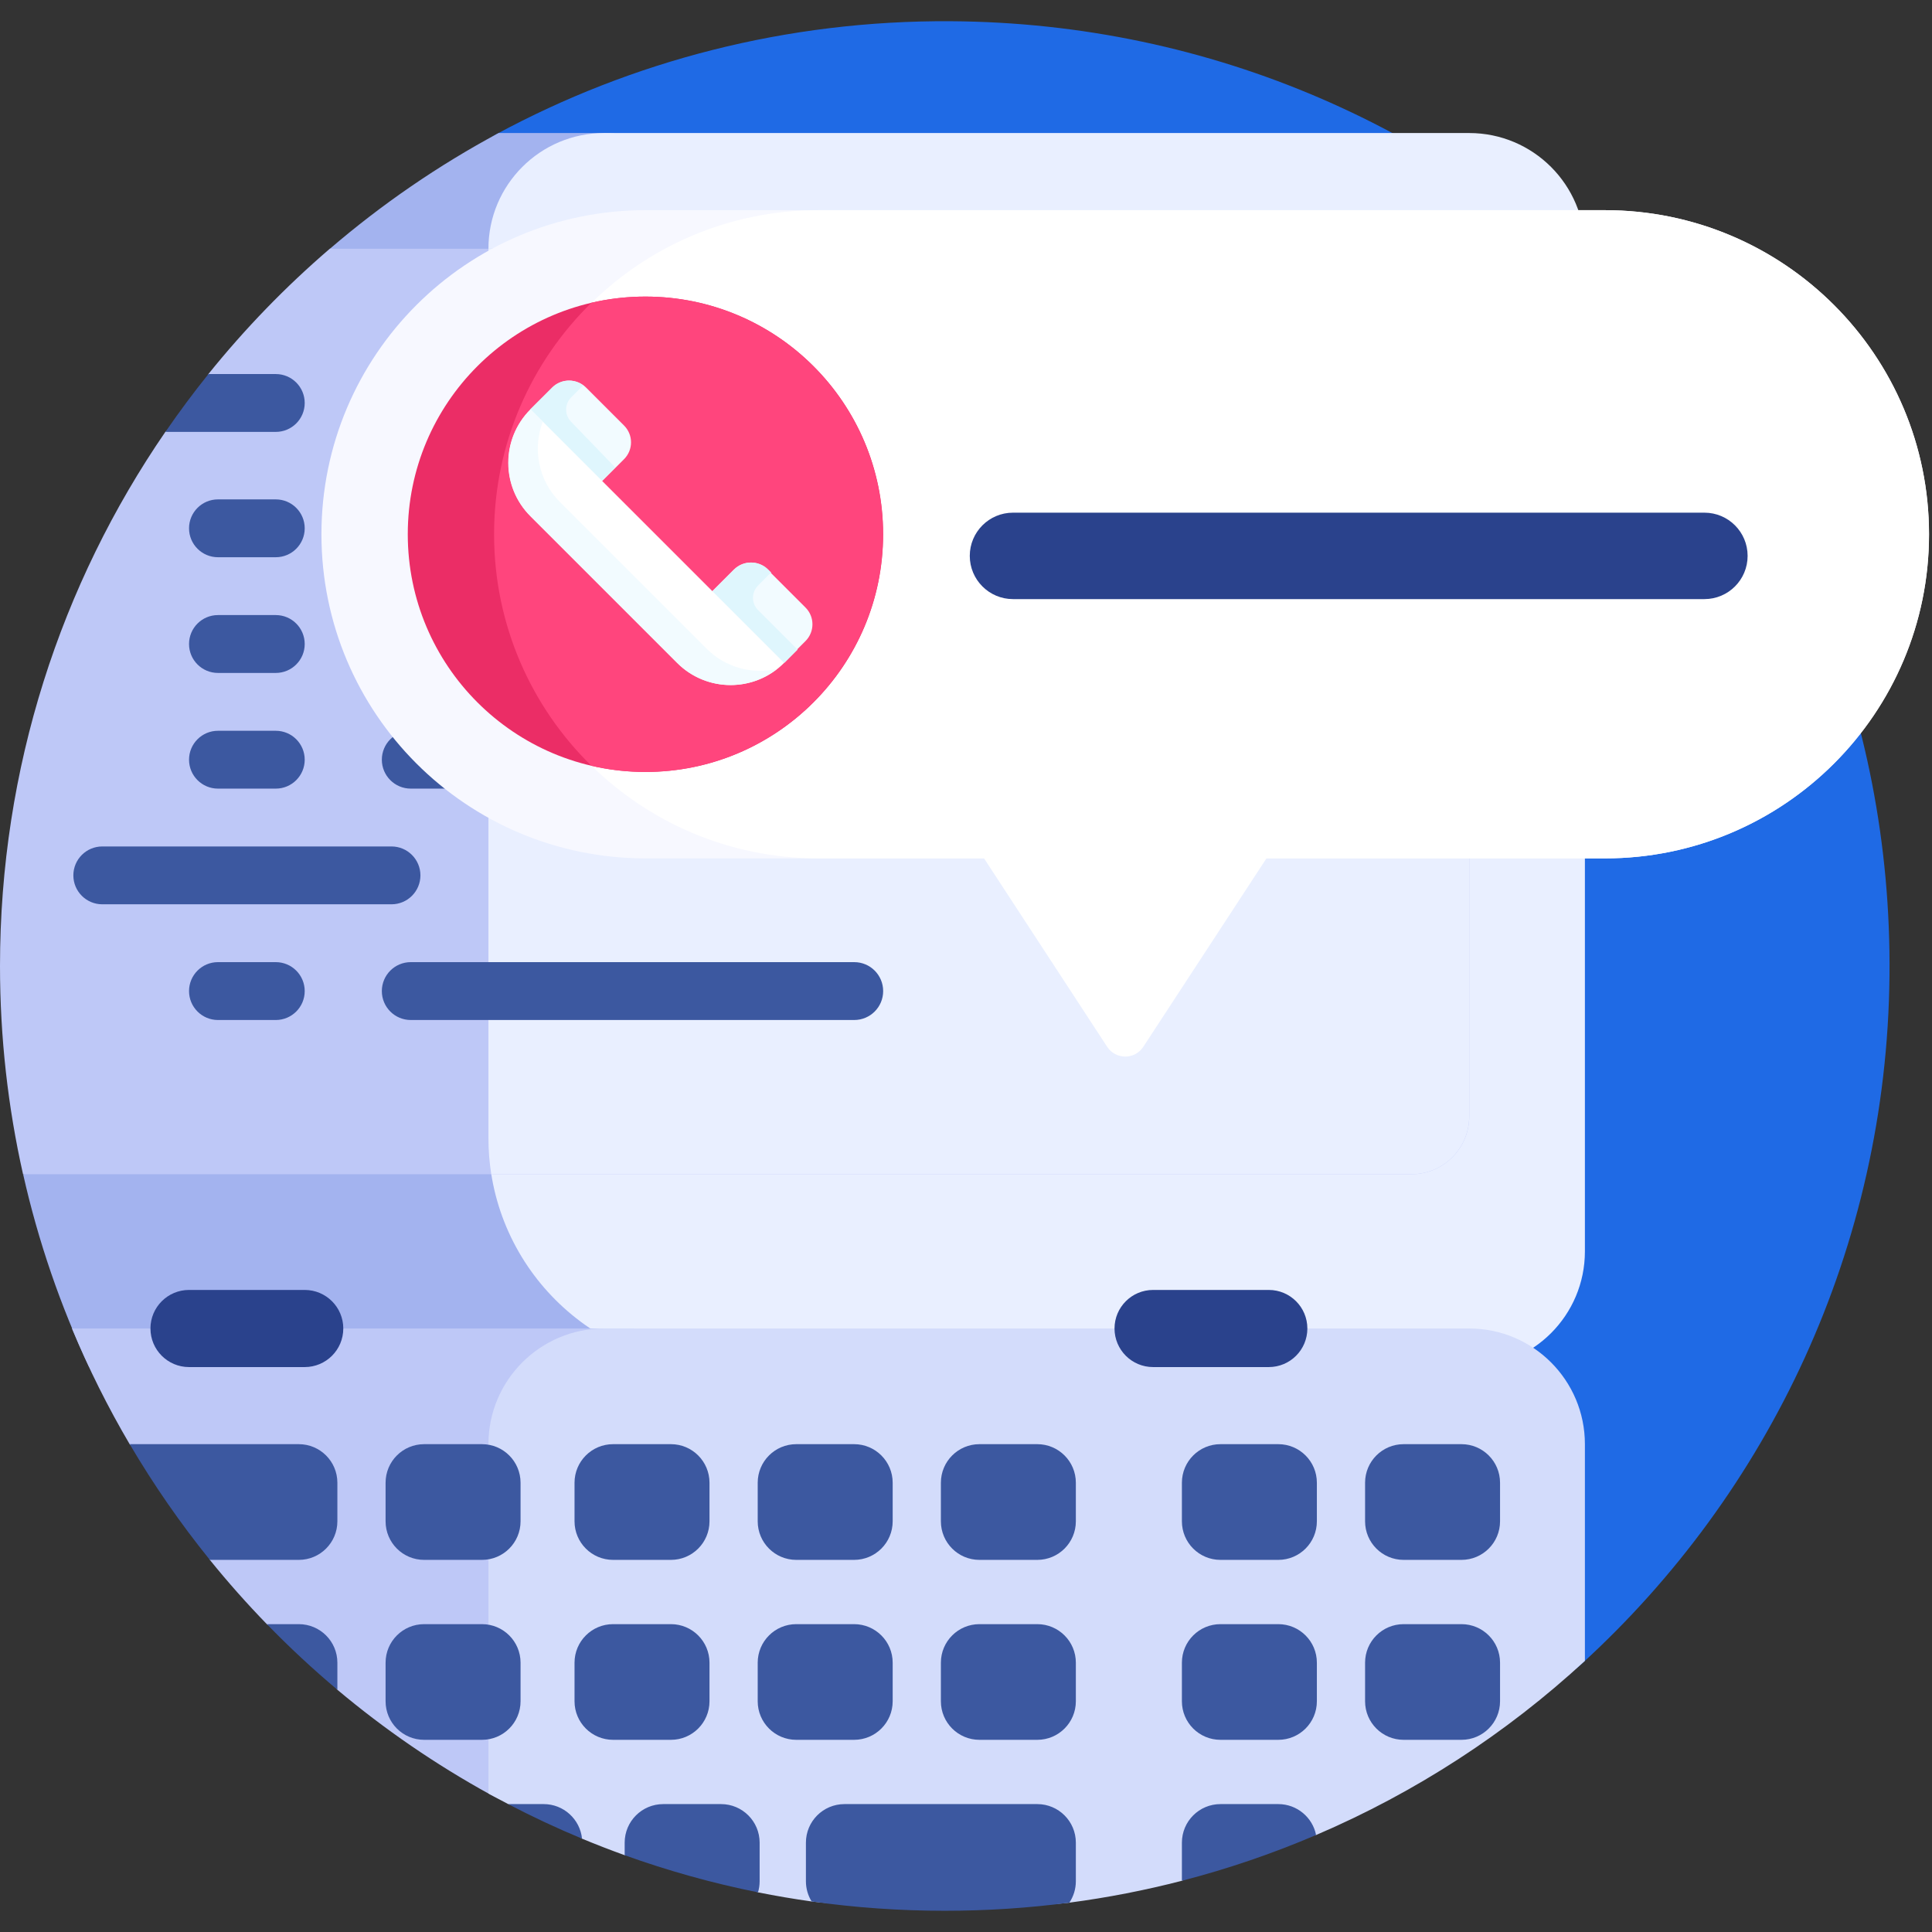<?xml version="1.0" encoding="UTF-8"?> <svg xmlns="http://www.w3.org/2000/svg" width="64" height="64" viewBox="0 0 64 64" fill="none"><rect x="0" y="0" width="64" height="64" fill="#333333" stroke="none"/><g clip-path="url(#clip0_3319_4611)"><path d="M62.592 32.31C62.504 41.343 58.59 49.461 52.392 55.119C50.687 56.676 47.945 55.469 47.945 53.161V37.962C47.945 20.959 34.162 7.175 17.159 7.175C15.65 7.175 15.129 5.154 16.457 4.438C20.926 2.026 26.049 0.67 31.491 0.703C48.876 0.81 62.761 14.927 62.592 32.31Z" fill="#1F6AE5"></path><path d="M22.614 45.285H2.954C2.006 43.265 1.267 41.127 0.766 38.898C6.701 37.593 10.929 32.334 10.929 26.257V8.24C12.641 6.77 14.514 5.483 16.517 4.407H20.059C21.47 4.407 22.614 5.551 22.614 6.962V45.285Z" fill="#A3B3EF"></path><path d="M48.669 45.285H23.77C19.578 45.285 16.18 41.887 16.18 37.695V8.24C16.18 6.123 17.895 4.407 20.012 4.407H48.669C50.786 4.407 52.502 6.123 52.502 8.24V41.453C52.502 43.57 50.786 45.285 48.669 45.285Z" fill="#E9EFFF"></path><path d="M48.671 10.156V36.982C48.671 38.04 47.813 38.898 46.755 38.898H0.763C0.264 36.679 0 34.37 0 32C0 25.434 2.022 19.34 5.477 14.307C5.538 14.219 5.918 14.18 5.98 14.092C6.319 13.61 6.582 13.109 6.946 12.647C7.008 12.568 6.84 12.469 6.903 12.391C8.114 10.887 9.461 9.497 10.926 8.239H46.755C47.813 8.24 48.671 9.098 48.671 10.156Z" fill="#BEC8F7"></path><path d="M16.18 37.696V8.24H46.753C47.811 8.24 48.669 9.098 48.669 10.156V36.982C48.669 38.041 47.811 38.898 46.753 38.898H16.274C16.212 38.507 16.18 38.105 16.18 37.696Z" fill="#E9EFFF"></path><path d="M10.094 25.166C10.094 25.695 9.665 26.124 9.136 26.124H7.22C6.691 26.124 6.262 25.695 6.262 25.166C6.262 24.637 6.691 24.208 7.22 24.208H9.136C9.665 24.208 10.094 24.637 10.094 25.166ZM9.136 16.543H7.22C6.691 16.543 6.262 16.972 6.262 17.501C6.262 18.03 6.691 18.459 7.22 18.459H9.136C9.665 18.459 10.094 18.03 10.094 17.501C10.094 16.972 9.665 16.543 9.136 16.543ZM9.136 20.375H7.22C6.691 20.375 6.262 20.804 6.262 21.334C6.262 21.863 6.691 22.292 7.22 22.292H9.136C9.665 22.292 10.094 21.863 10.094 21.334C10.094 20.804 9.665 20.375 9.136 20.375ZM13.927 28.998C13.927 28.469 13.498 28.04 12.969 28.04H3.388C2.859 28.04 2.43 28.469 2.43 28.998C2.43 29.527 2.859 29.956 3.388 29.956H12.969C13.498 29.956 13.927 29.527 13.927 28.998ZM10.094 13.349C10.094 12.82 9.665 12.391 9.136 12.391H6.905C6.407 13.011 5.931 13.65 5.48 14.307H9.136C9.665 14.307 10.094 13.879 10.094 13.349ZM13.607 14.307H23.188C23.717 14.307 24.146 13.879 24.146 13.349C24.146 12.82 23.717 12.391 23.188 12.391H13.607C13.078 12.391 12.649 12.82 12.649 13.349C12.649 13.879 13.078 14.307 13.607 14.307ZM13.607 18.459H20.633C21.162 18.459 21.591 18.03 21.591 17.501C21.591 16.972 21.162 16.543 20.633 16.543H13.607C13.078 16.543 12.649 16.972 12.649 17.501C12.649 18.03 13.078 18.459 13.607 18.459ZM13.607 22.292H20.633C21.162 22.292 21.591 21.863 21.591 21.334C21.591 20.804 21.162 20.375 20.633 20.375H13.607C13.078 20.375 12.649 20.804 12.649 21.334C12.649 21.863 13.078 22.292 13.607 22.292ZM9.136 31.872H7.22C6.691 31.872 6.262 32.301 6.262 32.831C6.262 33.36 6.691 33.789 7.22 33.789H9.136C9.665 33.789 10.094 33.36 10.094 32.831C10.094 32.301 9.665 31.872 9.136 31.872ZM13.607 26.124H28.298C28.827 26.124 29.256 25.695 29.256 25.166C29.256 24.637 28.827 24.208 28.298 24.208H13.607C13.078 24.208 12.649 24.637 12.649 25.166C12.649 25.695 13.078 26.124 13.607 26.124ZM28.298 31.872H13.607C13.078 31.872 12.649 32.301 12.649 32.831C12.649 33.36 13.078 33.789 13.607 33.789H28.298C28.827 33.789 29.256 33.36 29.256 32.831C29.256 32.301 28.827 31.872 28.298 31.872Z" fill="#3C58A0"></path><path d="M21.011 56.633C21.011 59.079 18.389 60.626 16.245 59.449C14.439 58.456 12.741 57.291 11.174 55.974C11.083 55.898 11.064 55.55 10.975 55.473C10.361 54.946 9.876 54.569 9.306 53.996C9.209 53.899 8.934 53.9 8.839 53.802C8.178 53.121 7.548 52.411 6.951 51.673C6.875 51.58 7.214 51.363 7.139 51.268C6.341 50.258 5.604 49.198 4.933 48.092C4.859 47.97 4.371 47.969 4.298 47.846C3.576 46.618 2.935 45.336 2.383 44.008H21.011V56.633Z" fill="#BEC8F7"></path><path d="M20.012 44.008H48.67C50.786 44.008 52.502 45.724 52.502 47.84V55.019C49.903 57.415 46.896 59.376 43.598 60.787C43.465 60.844 43.288 60.609 43.154 60.664C42.001 61.138 40.814 61.546 39.597 61.882C39.435 61.926 39.316 62.261 39.153 62.303C37.937 62.617 36.693 62.861 35.425 63.028C34.074 63.206 28.328 63.193 26.888 62.989C26.29 62.905 25.698 62.804 25.111 62.687C24.94 62.652 24.653 62.014 24.483 61.977C23.31 61.722 22.462 61.608 21.343 61.225C21.188 61.172 20.848 61.512 20.694 61.456C20.218 61.285 19.747 61.102 19.282 60.909C19.172 60.863 19.142 60.683 19.033 60.636C18.425 60.375 17.831 60.149 17.244 59.851C17.135 59.796 16.943 59.82 16.835 59.763C16.615 59.649 16.397 59.531 16.18 59.411V47.84C16.18 45.724 17.896 44.008 20.012 44.008Z" fill="#D3DCFB"></path><path d="M11.176 49.118V50.395C11.176 51.101 10.604 51.673 9.898 51.673H6.952C5.976 50.466 5.088 49.185 4.297 47.84C4.301 47.84 4.305 47.84 4.309 47.84H9.898C10.604 47.84 11.176 48.412 11.176 49.118ZM18.01 59.763H16.834C17.63 60.179 18.446 60.561 19.281 60.908C19.214 60.265 18.671 59.763 18.01 59.763ZM23.503 56.357V55.079C23.503 54.374 22.931 53.802 22.226 53.802H20.309C19.604 53.802 19.032 54.374 19.032 55.079V56.357C19.032 57.062 19.604 57.634 20.309 57.634H22.226C22.931 57.634 23.503 57.062 23.503 56.357ZM23.886 59.763H21.97C21.265 59.763 20.693 60.335 20.693 61.041V61.456C22.12 61.969 23.595 62.383 25.11 62.686C25.145 62.569 25.164 62.446 25.164 62.318V61.041C25.164 60.335 24.592 59.763 23.886 59.763ZM17.244 56.357V55.079C17.244 54.374 16.672 53.802 15.966 53.802H14.05C13.344 53.802 12.773 54.374 12.773 55.079V56.357C12.773 57.062 13.344 57.634 14.05 57.634H15.966C16.672 57.634 17.244 57.062 17.244 56.357ZM26.377 51.673H28.293C28.999 51.673 29.571 51.101 29.571 50.395V49.118C29.571 48.412 28.999 47.84 28.293 47.84H26.377C25.672 47.84 25.1 48.412 25.1 49.118V50.395C25.1 51.101 25.672 51.673 26.377 51.673ZM20.309 51.673H22.226C22.931 51.673 23.503 51.101 23.503 50.395V49.118C23.503 48.412 22.931 47.84 22.226 47.84H20.309C19.604 47.84 19.032 48.412 19.032 49.118V50.395C19.032 51.101 19.604 51.673 20.309 51.673ZM9.898 53.802H8.841C9.582 54.565 10.361 55.29 11.176 55.974V55.079C11.176 54.374 10.604 53.802 9.898 53.802ZM14.05 51.673H15.966C16.672 51.673 17.244 51.101 17.244 50.395V49.118C17.244 48.412 16.672 47.84 15.966 47.84H14.05C13.344 47.84 12.773 48.412 12.773 49.118V50.395C12.773 51.101 13.344 51.673 14.05 51.673ZM34.361 53.802H32.445C31.74 53.802 31.168 54.374 31.168 55.079V56.357C31.168 57.062 31.74 57.634 32.445 57.634H34.361C35.067 57.634 35.639 57.062 35.639 56.357V55.079C35.639 54.374 35.067 53.802 34.361 53.802ZM48.413 53.802H46.497C45.791 53.802 45.22 54.374 45.22 55.079V56.357C45.22 57.062 45.791 57.634 46.497 57.634H48.413C49.119 57.634 49.691 57.062 49.691 56.357V55.079C49.691 54.374 49.119 53.802 48.413 53.802ZM29.571 56.357V55.079C29.571 54.374 28.999 53.802 28.293 53.802H26.377C25.672 53.802 25.1 54.374 25.1 55.079V56.357C25.1 57.062 25.672 57.634 26.377 57.634H28.293C28.999 57.634 29.571 57.062 29.571 56.357ZM42.345 53.802H40.429C39.724 53.802 39.152 54.374 39.152 55.079V56.357C39.152 57.062 39.724 57.634 40.429 57.634H42.345C43.051 57.634 43.623 57.062 43.623 56.357V55.079C43.623 54.374 43.051 53.802 42.345 53.802ZM48.413 47.84H46.497C45.791 47.84 45.22 48.412 45.22 49.118V50.395C45.22 51.101 45.791 51.673 46.497 51.673H48.413C49.119 51.673 49.691 51.101 49.691 50.395V49.118C49.691 48.412 49.119 47.84 48.413 47.84ZM42.345 47.84H40.429C39.724 47.84 39.152 48.412 39.152 49.118V50.395C39.152 51.101 39.724 51.673 40.429 51.673H42.345C43.051 51.673 43.623 51.101 43.623 50.395V49.118C43.623 48.412 43.051 47.84 42.345 47.84ZM34.361 59.763H27.974C27.268 59.763 26.697 60.335 26.697 61.041V62.318C26.697 62.564 26.766 62.794 26.887 62.989C28.327 63.192 29.799 63.297 31.295 63.297C32.695 63.297 34.073 63.206 35.424 63.028C35.559 62.825 35.639 62.581 35.639 62.318V61.041C35.639 60.335 35.067 59.763 34.361 59.763ZM34.361 47.84H32.445C31.74 47.84 31.168 48.412 31.168 49.118V50.395C31.168 51.101 31.74 51.673 32.445 51.673H34.361C35.067 51.673 35.639 51.101 35.639 50.395V49.118C35.639 48.412 35.067 47.84 34.361 47.84ZM42.345 59.763H40.429C39.724 59.763 39.152 60.335 39.152 61.041V62.303C40.682 61.907 42.167 61.399 43.597 60.787C43.48 60.203 42.964 59.763 42.345 59.763Z" fill="#3C58A0"></path><path d="M11.372 44.008C11.372 44.714 10.8 45.286 10.094 45.286H6.262C5.556 45.286 4.984 44.714 4.984 44.008C4.984 43.303 5.556 42.731 6.262 42.731H10.094C10.8 42.731 11.372 43.303 11.372 44.008ZM42.03 42.731H38.198C37.492 42.731 36.92 43.303 36.92 44.008C36.92 44.714 37.492 45.286 38.198 45.286H42.03C42.736 45.286 43.308 44.714 43.308 44.008C43.308 43.303 42.736 42.731 42.03 42.731Z" fill="#2A428C"></path><path d="M53.165 28.435H21.385C15.455 28.435 10.648 23.628 10.648 17.699C10.648 11.769 15.455 6.962 21.385 6.962H53.165C59.094 6.962 63.901 11.769 63.901 17.699C63.901 23.628 59.094 28.435 53.165 28.435Z" fill="#F7F8FF"></path><path d="M63.902 17.699C63.902 23.628 59.095 28.435 53.165 28.435H41.953L37.874 34.676C37.592 35.108 36.959 35.108 36.676 34.676L32.598 28.435H27.111C21.182 28.435 16.375 23.628 16.375 17.699C16.375 11.769 21.182 6.962 27.111 6.962H53.165C59.095 6.962 63.902 11.769 63.902 17.699Z" fill="white"></path><path d="M56.461 16.983H33.556C32.766 16.983 32.125 17.624 32.125 18.414C32.125 19.205 32.766 19.846 33.556 19.846H56.461C57.252 19.846 57.892 19.205 57.892 18.414C57.892 17.624 57.252 16.983 56.461 16.983Z" fill="#2A428C"></path><path d="M29.255 17.698C29.255 22.047 25.73 25.572 21.381 25.572C17.033 25.572 13.508 22.047 13.508 17.698C13.508 13.35 17.033 9.825 21.381 9.825C25.73 9.825 29.255 13.35 29.255 17.698Z" fill="#EB2D66"></path><path d="M29.251 17.698C29.251 22.047 25.726 25.572 21.378 25.572C20.763 25.572 20.165 25.501 19.591 25.368C17.601 23.419 16.367 20.703 16.367 17.698C16.367 14.694 17.601 11.977 19.591 10.029C20.165 9.895 20.763 9.825 21.378 9.825C25.726 9.825 29.251 13.35 29.251 17.698Z" fill="#FF457D"></path><path d="M26.683 20.125L25.423 18.865C25.116 18.558 24.619 18.558 24.312 18.865L23.547 19.63L25.795 21.878L25.959 21.96L26.683 21.236C26.99 20.929 26.99 20.431 26.683 20.125Z" fill="#F2FBFF"></path><path d="M25.114 20.213C24.887 19.987 24.887 19.62 25.114 19.394L25.469 19.038C25.495 19.013 25.522 18.99 25.55 18.969L25.447 18.865C25.14 18.558 24.642 18.558 24.335 18.865L23.57 19.63L25.819 21.879L25.983 21.961L26.422 21.521L25.114 20.213Z" fill="#DFF6FD"></path><path d="M19.909 15.974L20.674 15.209C20.98 14.902 20.98 14.404 20.674 14.098L19.414 12.838C19.107 12.531 18.609 12.531 18.302 12.838L17.578 13.562L17.66 13.726L19.909 15.974Z" fill="#F2FBFF"></path><path d="M18.917 13.971C18.697 13.744 18.701 13.383 18.924 13.159L19.246 12.838C19.27 12.813 19.295 12.792 19.322 12.772C19.014 12.533 18.569 12.555 18.287 12.838L17.562 13.562L17.645 13.726L19.893 15.974L20.381 15.486L18.917 13.971Z" fill="#DFF6FD"></path><path d="M17.576 13.562L25.975 21.96C24.998 22.938 23.414 22.938 22.437 21.96L17.576 17.1C16.599 16.123 16.599 14.539 17.576 13.562Z" fill="white"></path><path d="M23.408 21.49L18.548 16.63C17.829 15.911 17.64 14.864 17.979 13.972L17.569 13.562C16.592 14.539 16.592 16.123 17.569 17.1L22.429 21.96C23.335 22.866 24.763 22.932 25.745 22.157C24.931 22.346 24.042 22.124 23.408 21.49Z" fill="#F2FBFF"></path></g><defs><clipPath id="clip0_3319_4611"><rect width="64" height="64" fill="white"></rect></clipPath></defs></svg> 